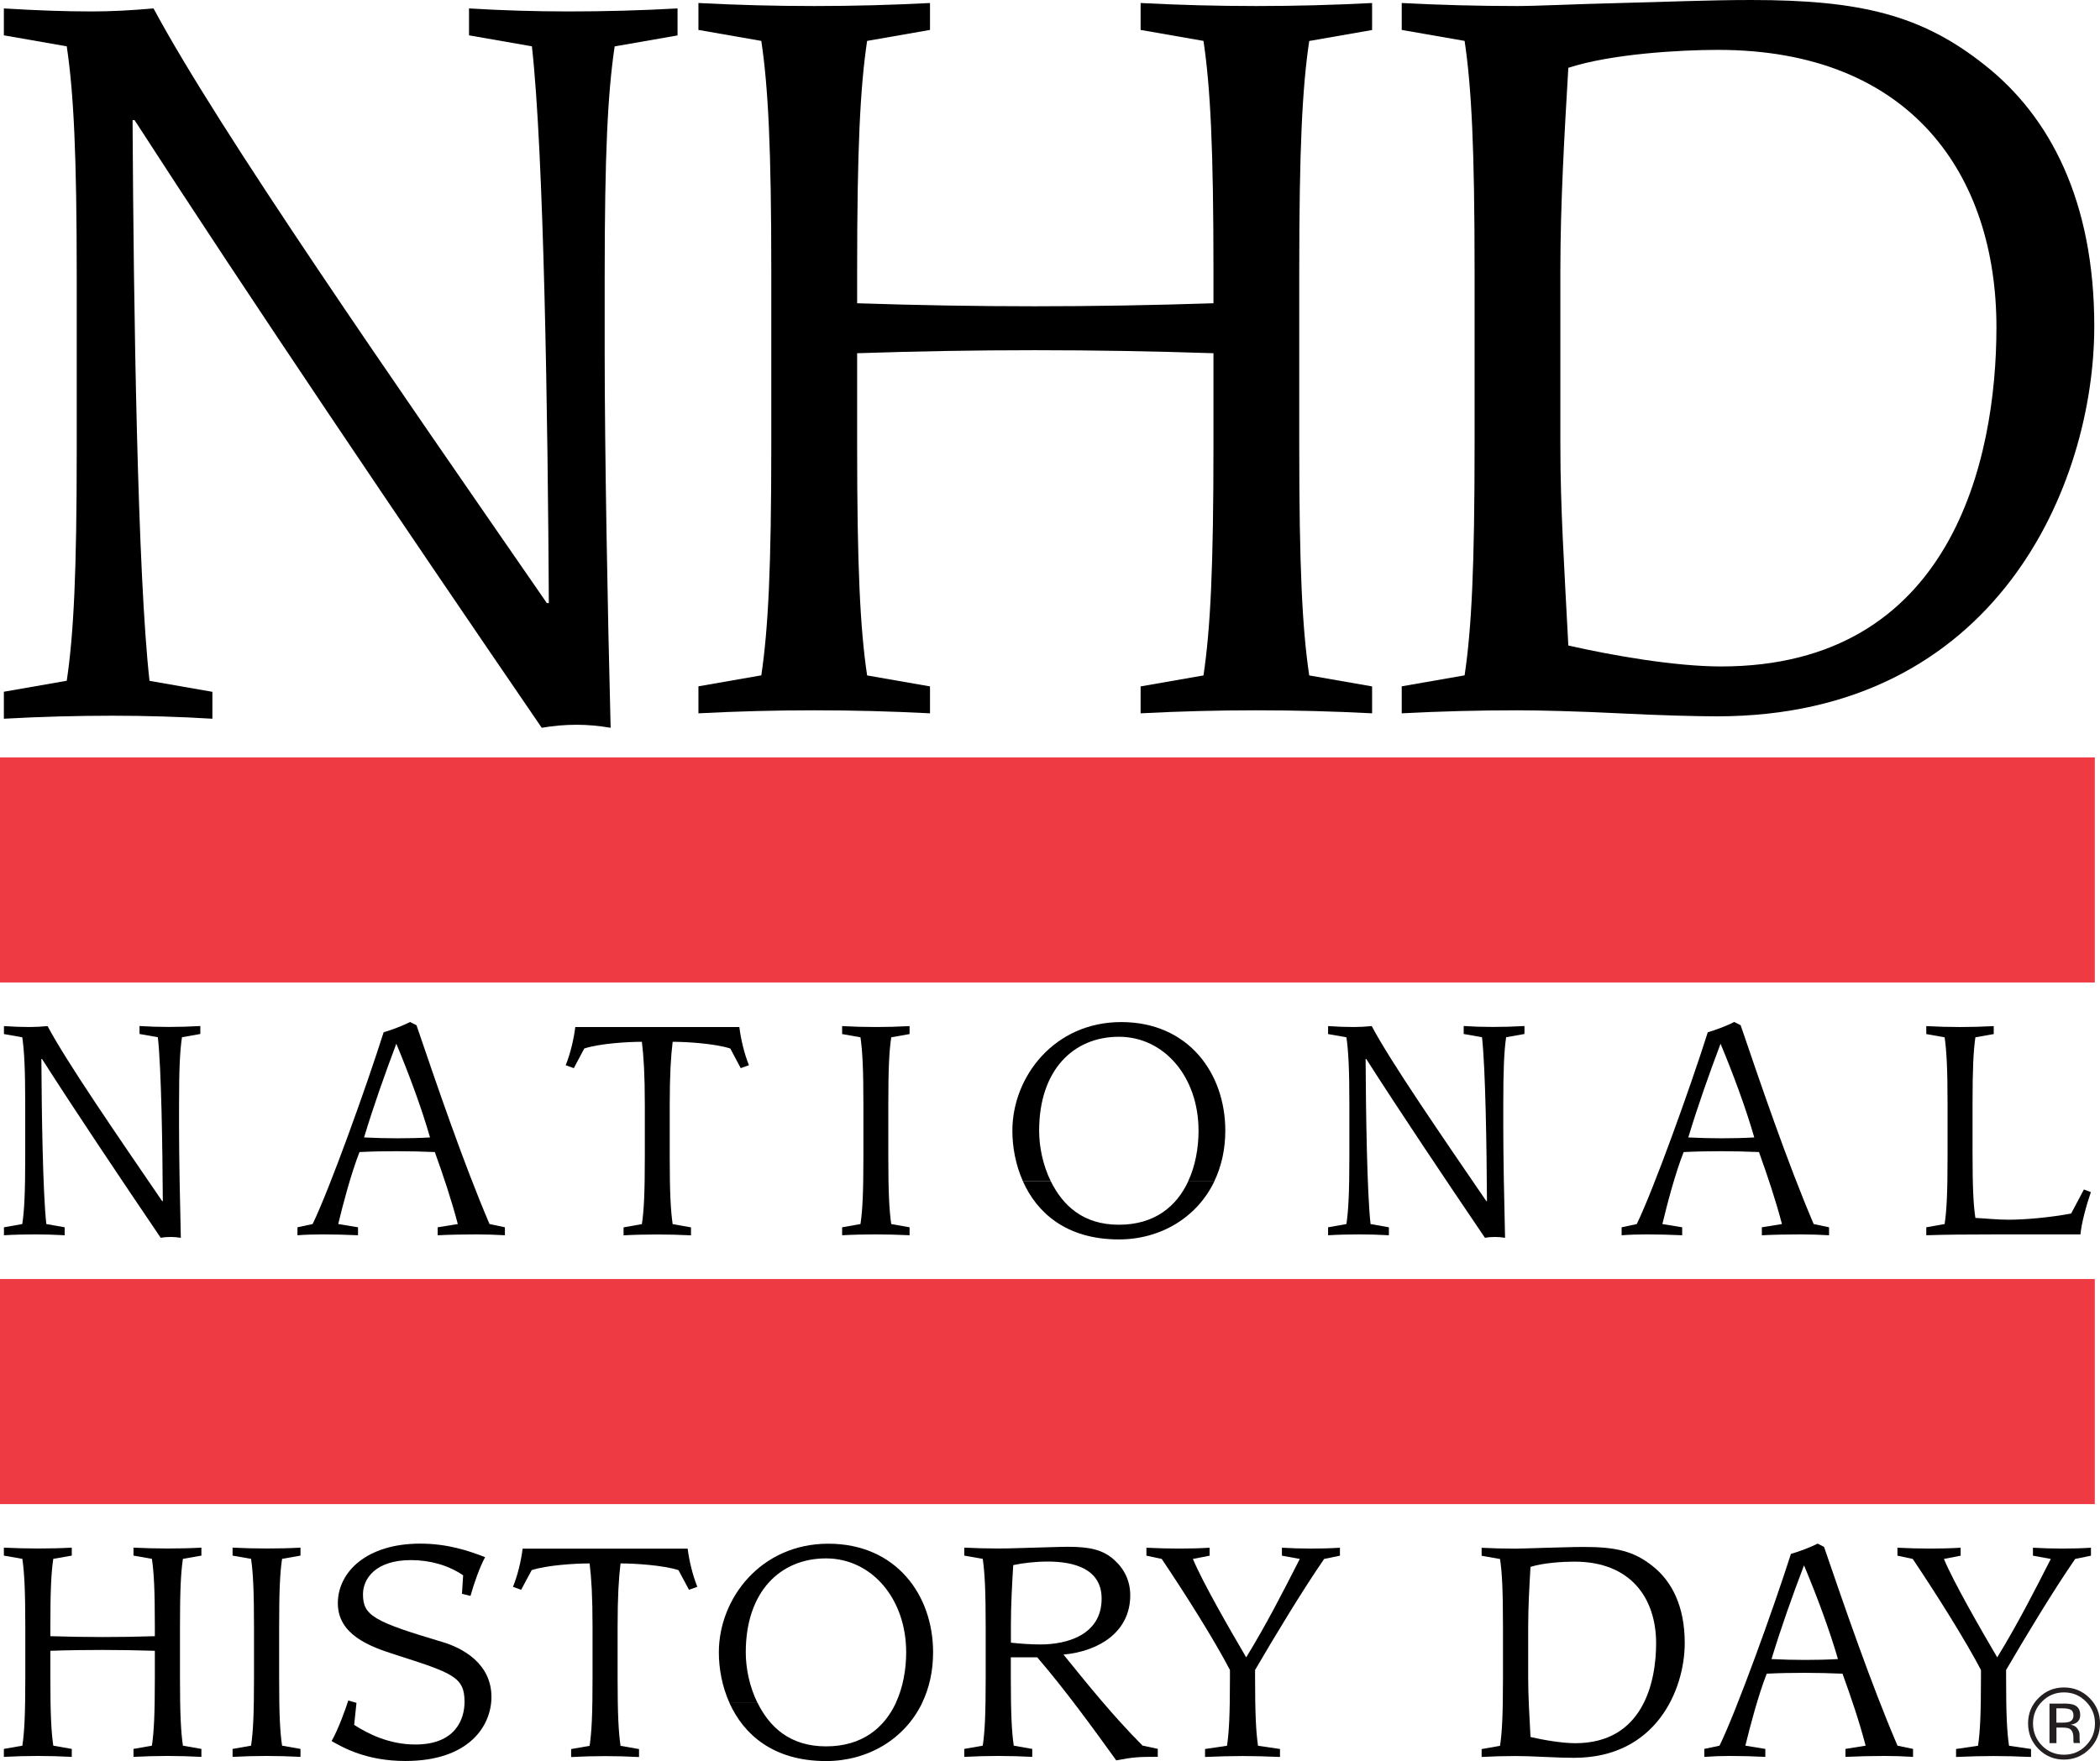 <?xml version="1.0" encoding="UTF-8"?><svg id="Layer_2" xmlns="http://www.w3.org/2000/svg" viewBox="0 0 271.51 227.75"><defs><style>.cls-1{fill:#ee3b43;}.cls-2{fill:#231f20;}</style></defs><g id="Layer_2-2"><g><path d="M.5,92.95c4.65-.26,9.42-.39,14.06-.39,4.26,0,8.65,.13,12.9,.39v-3.48l-8.13-1.42c-1.55-13.81-2.06-48-2.19-72.51h.26c14.58,22.58,34.71,52.38,52.64,78.58,1.55-.26,2.97-.39,4.52-.39,1.42,0,2.84,.13,4.39,.39-.39-14.84-.77-36.13-.77-48.26v-10.06c0-15.87,.39-23.74,1.29-29.8l8.13-1.42V1.09c-4.65,.26-9.42,.39-14.06,.39-4.26,0-8.65-.13-12.9-.39v3.48l8.13,1.42c1.55,13.81,2.06,48,2.19,72h-.26C50.82,49.21,28.37,16.96,19.85,1.09c-2.97,.26-5.55,.39-8,.39-3.48,0-7.1-.13-11.35-.39v3.48l8.13,1.42c.9,6.06,1.29,13.93,1.29,29.8v22.45c0,15.87-.39,23.74-1.29,29.8l-8.13,1.42v3.48H.5Z"/><path d="M90.3,92.25c5.03-.26,9.94-.39,14.97-.39s9.93,.13,14.97,.39v-3.48l-8.13-1.42c-.9-6.06-1.29-13.93-1.29-29.8v-11.87c7.87-.26,15.35-.39,22.97-.39s15.22,.13,23.1,.39v11.87c0,15.87-.39,23.74-1.29,29.8l-8.13,1.42v3.48c5.03-.26,9.94-.39,14.97-.39s9.93,.13,14.96,.39v-3.48l-8.13-1.42c-.9-6.06-1.29-13.93-1.29-29.8v-22.45c0-15.87,.39-23.74,1.29-29.8l8.13-1.42V.39c-5.03,.26-9.93,.39-14.96,.39s-9.94-.13-14.97-.39V3.87l8.13,1.42c.9,6.06,1.29,13.93,1.29,29.8v4.13c-8,.26-15.48,.39-23.1,.39s-15.1-.13-22.97-.39v-4.13c0-15.87,.39-23.74,1.29-29.8l8.13-1.42V.39c-5.03,.26-9.94,.39-14.97,.39s-9.94-.13-14.97-.39V3.87l8.13,1.42c.9,6.06,1.29,13.93,1.29,29.8v22.45c0,15.87-.39,23.74-1.29,29.8l-8.13,1.42v3.48h0Z"/><path d="M201.74,35.09c0-8.77,.52-17.68,1.03-26.32,5.55-1.81,14.45-2.32,19.35-2.32,25.03,0,36,16.26,36,35.87,0,17.16-5.8,43.87-35.61,43.87-5.94,0-14.07-1.42-19.74-2.71-.52-10.06-1.03-17.68-1.03-25.93v-22.45h0Zm-20.52,57.16c5.03-.26,9.94-.39,14.97-.39,2.84,0,8,.13,13.16,.39,5.03,.26,10.06,.39,12.65,.39,36.12,0,48.77-29.93,48.77-50.45,0-16.13-5.68-27.1-14.19-33.8-8.13-6.45-16-8.39-30.19-8.39-5.55,0-11.35,.26-16.9,.39-5.55,.13-10.84,.39-13.29,.39-5.03,0-9.93-.13-14.97-.39V3.87l8.13,1.42c.9,6.06,1.29,13.93,1.29,29.8v22.45c0,15.87-.39,23.74-1.29,29.8l-8.13,1.42v3.48h0Z"/><path d="M.5,159.75c1.35-.08,2.75-.11,4.1-.11,1.24,0,2.52,.04,3.76,.11v-1.03l-2.37-.42c-.45-4.06-.6-14.13-.64-21.35h.08c4.25,6.65,10.12,15.42,15.35,23.13,.45-.08,.87-.11,1.32-.11,.41,0,.83,.04,1.28,.11-.11-4.37-.23-10.64-.23-14.21v-2.96c0-4.67,.11-6.99,.38-8.77l2.37-.42v-1.03c-1.35,.08-2.75,.12-4.1,.12-1.24,0-2.52-.04-3.76-.12v1.03l2.37,.42c.45,4.06,.6,14.13,.64,21.2h-.08c-5.79-8.47-12.34-17.97-14.82-22.64-.87,.08-1.62,.12-2.33,.12-1.02,0-2.07-.04-3.31-.12v1.03l2.37,.42c.26,1.79,.38,4.1,.38,8.77v6.61c0,4.67-.11,6.99-.38,8.77l-2.37,.42v1.03H.5Z"/><path d="M38.46,159.75c1.09-.08,2.15-.11,3.24-.11,1.54,0,3.05,.04,4.59,.11v-1.03l-2.56-.42c.6-2.51,1.66-6.53,2.75-9.31,1.62-.08,3.23-.11,4.85-.11s3.27,.04,4.89,.11c1.09,3.04,2.14,6.15,2.97,9.31l-2.6,.42v1.03c1.69-.08,3.35-.11,5.04-.11,1.2,0,2.45,.04,3.65,.11v-1.03l-1.99-.42c-3.42-8.01-6.92-18.31-9.44-25.71l-.83-.42c-.9,.46-2.26,.99-3.42,1.33-2.29,7.22-6.96,20.21-9.18,24.8l-1.96,.42v1.03h0Zm8.61-12.65c1.24-4.1,2.67-8.13,4.17-12.12,1.62,3.88,3.27,8.32,4.36,12.12-1.43,.08-2.82,.11-4.25,.11s-2.86-.04-4.29-.11h0Z"/><path d="M96.83,137.76c-.6-1.48-1.05-3.38-1.24-4.94h-21.21c-.19,1.56-.64,3.46-1.24,4.94l1.05,.38,1.35-2.54c1.96-.65,5.64-.87,7.45-.87,.23,1.9,.38,4.21,.38,8.2v6.61c0,4.67-.11,6.99-.38,8.77l-2.37,.42v1.03c1.47-.08,2.9-.11,4.36-.11s2.9,.04,4.36,.11v-1.03l-2.37-.42c-.26-1.79-.38-4.1-.38-8.77v-6.61c0-3.99,.15-6.3,.38-8.2,1.81,0,5.49,.23,7.45,.87l1.35,2.54,1.05-.38h0Z"/><path d="M108.88,159.75c1.47-.08,2.9-.11,4.36-.11s2.9,.04,4.36,.11v-1.03l-2.37-.42c-.26-1.79-.38-4.1-.38-8.77v-6.61c0-4.67,.11-6.99,.38-8.77l2.37-.42v-1.03c-1.47,.08-2.9,.12-4.36,.12s-2.9-.04-4.36-.12v1.03l2.37,.42c.26,1.79,.38,4.1,.38,8.77v6.61c0,4.67-.11,6.99-.38,8.77l-2.37,.42v1.03h0Z"/><path d="M132.26,152.79c1.81,4.05,5.61,7.5,12.4,7.5,5.34,0,10.07-2.79,12.34-7.5h-3.38c-1.49,3.19-4.3,5.6-8.96,5.6s-7.26-2.52-8.79-5.6h-3.61Z"/><path d="M135.87,152.79c-1.06-2.14-1.52-4.55-1.52-6.56,0-7.86,4.44-12.15,10.31-12.15s10.3,5.2,10.3,12.15c0,2.22-.41,4.55-1.35,6.56h3.38c.91-1.9,1.43-4.1,1.43-6.56,0-7.48-4.81-14.05-13.46-14.05s-14.07,7.07-14.07,14.05c0,2.08,.41,4.4,1.37,6.55h3.61Z"/><path d="M171.71,159.75c1.36-.08,2.75-.11,4.1-.11,1.24,0,2.52,.04,3.76,.11v-1.03l-2.37-.42c-.45-4.06-.6-14.13-.64-21.35h.08c4.25,6.65,10.12,15.42,15.35,23.13,.45-.08,.87-.11,1.32-.11,.41,0,.83,.04,1.28,.11-.11-4.37-.23-10.64-.23-14.21v-2.96c0-4.67,.11-6.99,.37-8.77l2.37-.42v-1.03c-1.35,.08-2.75,.12-4.1,.12-1.24,0-2.52-.04-3.76-.12v1.03l2.37,.42c.45,4.06,.6,14.13,.64,21.2h-.08c-5.79-8.47-12.34-17.97-14.82-22.64-.86,.08-1.62,.12-2.33,.12-1.01,0-2.07-.04-3.31-.12v1.03l2.37,.42c.26,1.79,.38,4.1,.38,8.77v6.61c0,4.67-.12,6.99-.38,8.77l-2.37,.42v1.03h0Z"/><path d="M209.67,159.75c1.09-.08,2.15-.11,3.23-.11,1.54,0,3.05,.04,4.59,.11v-1.03l-2.56-.42c.6-2.51,1.65-6.53,2.75-9.31,1.62-.08,3.23-.11,4.85-.11s3.27,.04,4.89,.11c1.09,3.04,2.14,6.15,2.97,9.31l-2.6,.42v1.03c1.69-.08,3.35-.11,5.04-.11,1.2,0,2.44,.04,3.65,.11v-1.03l-1.99-.42c-3.42-8.01-6.92-18.31-9.44-25.71l-.83-.42c-.9,.46-2.26,.99-3.42,1.33-2.29,7.22-6.96,20.21-9.18,24.8l-1.96,.42v1.03h0Zm8.61-12.65c1.24-4.1,2.67-8.13,4.17-12.12,1.62,3.88,3.27,8.32,4.36,12.12-1.43,.08-2.82,.11-4.25,.11s-2.86-.04-4.29-.11h0Z"/><path d="M249.05,159.75c2.59-.08,4.96-.11,9.17-.11h10.76c.15-1.52,.75-3.72,1.35-5.47l-.9-.34-1.65,3.11c-2.82,.53-6.05,.8-8.09,.8-1.54,0-3.23-.19-4.29-.23-.26-1.67-.37-3.99-.37-8.66v-5.93c0-4.67,.11-6.99,.37-8.77l2.37-.42v-1.03c-1.47,.08-2.9,.12-4.36,.12s-2.9-.04-4.36-.12v1.03l2.37,.42c.26,1.79,.38,4.1,.38,8.77v6.61c0,4.67-.11,6.99-.38,8.77-.79,.15-1.58,.27-2.37,.42v1.03h0Z"/><g><rect class="cls-1" y="97.95" width="270.84" height="29.11"/><rect class="cls-1" y="165.41" width="270.84" height="29.11"/></g><path d="M.5,227.21c1.48-.08,2.92-.12,4.39-.12s2.91,.04,4.39,.12v-1.03l-2.39-.42c-.26-1.78-.38-4.1-.38-8.77v-3.5c2.31-.08,4.5-.11,6.74-.11s4.47,.04,6.77,.11v3.5c0,4.67-.11,6.99-.38,8.77l-2.38,.42v1.03c1.48-.08,2.92-.12,4.39-.12s2.91,.04,4.39,.12v-1.03l-2.39-.42c-.26-1.78-.38-4.1-.38-8.77v-6.61c0-4.67,.11-6.99,.38-8.78l2.39-.42v-1.03c-1.48,.08-2.92,.11-4.39,.11s-2.92-.04-4.39-.11v1.03l2.38,.42c.27,1.79,.38,4.1,.38,8.78v1.22c-2.35,.08-4.54,.11-6.77,.11s-4.43-.04-6.74-.11v-1.22c0-4.67,.11-6.99,.38-8.78l2.39-.42v-1.03c-1.48,.08-2.92,.11-4.39,.11s-2.91-.04-4.39-.11v1.03l2.39,.42c.26,1.79,.38,4.1,.38,8.78v6.61c0,4.67-.11,6.99-.38,8.77l-2.39,.42v1.03H.5Z"/><path d="M30.07,227.21c1.48-.08,2.92-.12,4.39-.12s2.91,.04,4.39,.12v-1.03l-2.38-.42c-.27-1.78-.38-4.1-.38-8.77v-6.61c0-4.67,.11-6.99,.38-8.78l2.38-.42v-1.03c-1.48,.08-2.92,.11-4.39,.11s-2.91-.04-4.39-.11v1.03l2.39,.42c.26,1.79,.38,4.1,.38,8.78v6.61c0,4.67-.11,6.99-.38,8.77l-2.39,.42v1.03h0Z"/><path d="M45.03,219.92c-.3,.95-1.29,3.76-2.16,5.24,1.51,.87,4.54,2.58,9.54,2.58,8.33,0,11.13-4.63,11.13-8.28,0-4.33-3.75-6.34-6.32-7.1-8.93-2.66-10.29-3.42-10.29-6.19,0-1.94,1.55-4.41,6.21-4.41,2.42,0,4.81,.65,6.74,1.97l-.15,2.39,1.1,.27c.45-1.6,1.17-3.68,1.89-5.01-2.16-.84-4.88-1.75-8.4-1.75-6.89,0-10.64,3.65-10.64,7.71s4.09,5.58,7.3,6.61c7.61,2.43,9.08,2.92,9.08,6.15,0,2.24-1.17,5.51-6.36,5.51-3.44,0-6.21-1.44-7.91-2.54l.3-2.85-1.06-.3h0Z"/><path d="M90.16,205.22c-.6-1.48-1.06-3.38-1.25-4.94h-21.34c-.19,1.56-.64,3.46-1.25,4.94l1.06,.38,1.36-2.54c1.97-.65,5.68-.87,7.49-.87,.23,1.9,.38,4.22,.38,8.21v6.61c0,4.67-.11,6.99-.38,8.77l-2.39,.42v1.03c1.48-.08,2.92-.12,4.39-.12s2.91,.04,4.39,.12v-1.03l-2.39-.42c-.26-1.78-.38-4.1-.38-8.77v-6.61c0-3.99,.15-6.31,.38-8.21,1.82,0,5.53,.23,7.49,.87l1.36,2.54,1.06-.38h0Z"/><path d="M94.32,220.25c1.83,4.05,5.65,7.5,12.48,7.5,5.37,0,10.13-2.79,12.42-7.5h-3.4c-1.5,3.19-4.33,5.6-9.02,5.6s-7.31-2.52-8.84-5.6h-3.63Z"/><path d="M97.95,220.25c-1.07-2.14-1.53-4.55-1.53-6.56,0-7.86,4.47-12.15,10.37-12.15s10.37,5.2,10.37,12.15c0,2.22-.41,4.55-1.35,6.56h3.4c.92-1.9,1.43-4.1,1.43-6.56,0-7.48-4.84-14.05-13.55-14.05s-14.15,7.07-14.15,14.05c0,2.08,.41,4.4,1.38,6.55h3.63Z"/><path d="M124.68,227.21c1.48-.08,2.92-.12,4.39-.12s2.91,.04,4.39,.12v-1.03l-2.39-.42c-.26-1.78-.38-4.1-.38-8.77v-2.66h3.41c3.6,4.18,7.27,9.23,10.22,13.33,2.2-.42,2.88-.46,5.37-.46v-1.03l-1.97-.42c-3.82-3.84-6.96-7.75-10.22-11.77,4.54-.42,8.63-2.89,8.63-7.67,0-1.75-.68-3.3-2.01-4.52-1.47-1.37-3.22-1.75-6.02-1.75-1.25,0-2.76,.08-4.35,.11-1.59,.04-3.22,.11-4.69,.11s-2.91-.04-4.39-.11v1.03l2.39,.42c.26,1.79,.38,4.1,.38,8.78v6.61c0,4.67-.11,6.99-.38,8.77l-2.39,.42v1.03h0Zm6.02-17.05c0-2.58,.15-5.2,.3-7.75,1.21-.27,2.88-.46,4.47-.46,3.22,0,6.96,.84,6.96,4.79,0,4.71-4.5,5.93-7.91,5.93-1.25,0-2.73-.11-3.82-.23v-2.28h0Z"/><path d="M148.23,201.19l1.97,.42c3.07,4.56,6.78,10.45,8.82,14.36v1.03c0,4.67-.11,6.99-.38,8.77l-2.84,.42v1.03c1.93-.08,3.37-.12,4.85-.12s2.91,.04,4.84,.12v-1.03l-2.84-.42c-.26-1.78-.38-4.1-.38-8.77v-1.03c2.73-4.67,6.1-10.25,8.93-14.36l2.04-.42v-1.03c-1.25,.08-2.5,.11-3.75,.11s-2.5-.04-3.75-.11v1.03l2.31,.42c-2.23,4.37-4.28,8.4-6.93,12.73-2.12-3.61-5.64-9.72-6.89-12.73l2.16-.42v-1.03c-1.32,.08-2.61,.11-3.93,.11-1.4,0-2.84-.04-4.24-.11v1.03h0Z"/><path d="M197.58,210.39c0-2.58,.15-5.2,.3-7.75,1.63-.53,4.24-.68,5.68-.68,7.34,0,10.56,4.79,10.56,10.56,0,5.05-1.7,12.92-10.45,12.92-1.74,0-4.13-.42-5.79-.8-.15-2.96-.3-5.2-.3-7.63v-6.61h0Zm-6.02,16.83c1.48-.08,2.91-.12,4.39-.12,.83,0,2.35,.04,3.86,.12,1.47,.08,2.95,.11,3.71,.11,10.6,0,14.3-8.81,14.3-14.85,0-4.75-1.66-7.98-4.16-9.95-2.38-1.9-4.69-2.47-8.85-2.47-1.63,0-3.33,.08-4.96,.11-1.63,.04-3.18,.11-3.9,.11-1.47,0-2.91-.04-4.39-.11v1.03l2.38,.42c.27,1.79,.38,4.1,.38,8.78v6.61c0,4.67-.11,6.99-.38,8.77l-2.38,.42v1.03h0Z"/><path d="M220.37,227.21c1.1-.08,2.16-.12,3.25-.12,1.55,0,3.06,.04,4.62,.12v-1.03l-2.58-.42c.61-2.51,1.67-6.53,2.76-9.31,1.63-.08,3.25-.11,4.88-.11s3.29,.04,4.92,.11c1.1,3.04,2.16,6.15,2.99,9.31l-2.61,.42v1.03c1.7-.08,3.37-.12,5.07-.12,1.21,0,2.46,.04,3.67,.12v-1.03l-2.01-.42c-3.44-8.01-6.96-18.31-9.5-25.71l-.83-.42c-.91,.46-2.27,.99-3.45,1.33-2.31,7.22-7,20.21-9.23,24.8l-1.97,.42v1.03h0Zm8.67-12.65c1.25-4.1,2.68-8.13,4.2-12.12,1.63,3.87,3.29,8.32,4.39,12.12-1.44,.08-2.84,.11-4.28,.11s-2.87-.04-4.31-.11h0Z"/><path d="M245.33,201.19l1.97,.42c3.06,4.56,6.77,10.45,8.82,14.36v1.03c0,4.67-.11,6.99-.38,8.77l-2.84,.42v1.03c1.93-.08,3.37-.12,4.85-.12s2.91,.04,4.84,.12v-1.03l-2.84-.42c-.27-1.78-.38-4.1-.38-8.77v-1.03c2.73-4.67,6.1-10.25,8.93-14.36l2.04-.42v-1.03c-1.25,.08-2.5,.11-3.75,.11s-2.5-.04-3.75-.11v1.03l2.31,.42c-2.23,4.37-4.28,8.4-6.93,12.73-2.12-3.61-5.64-9.72-6.89-12.73l2.16-.42v-1.03c-1.32,.08-2.61,.11-3.93,.11-1.4,0-2.84-.04-4.24-.11v1.03h0Z"/><path class="cls-2" d="M270.15,226.19c-.91,.91-2.01,1.37-3.3,1.37s-2.39-.46-3.29-1.37c-.9-.91-1.35-2.01-1.35-3.31s.45-2.38,1.36-3.29c.91-.91,2-1.36,3.28-1.36s2.39,.45,3.3,1.36c.91,.91,1.36,2,1.36,3.29s-.45,2.39-1.36,3.31Zm-6.13-6.14c-.78,.78-1.17,1.73-1.17,2.84s.39,2.07,1.16,2.86c.78,.79,1.72,1.18,2.84,1.18s2.06-.39,2.84-1.18,1.17-1.74,1.17-2.86-.39-2.05-1.17-2.84c-.78-.79-1.73-1.18-2.84-1.18s-2.05,.39-2.83,1.18Zm2.74,.26c.63,0,1.1,.06,1.4,.18,.53,.22,.79,.65,.79,1.3,0,.46-.17,.79-.5,1.01-.18,.11-.42,.2-.74,.25,.4,.06,.69,.23,.88,.5,.18,.27,.28,.53,.28,.79v.37c0,.12,0,.25,.01,.38,0,.14,.02,.22,.04,.27l.03,.06h-.84s0-.03-.01-.05,0-.04-.01-.06l-.02-.16v-.4c0-.59-.16-.98-.48-1.17-.19-.11-.52-.16-1-.16h-.71v2.01h-.9v-5.11h1.79Zm.97,.81c-.23-.13-.59-.19-1.09-.19h-.77v1.85h.82c.38,0,.67-.04,.86-.11,.35-.14,.53-.41,.53-.8,0-.37-.11-.62-.34-.75Z"/></g></g></svg>